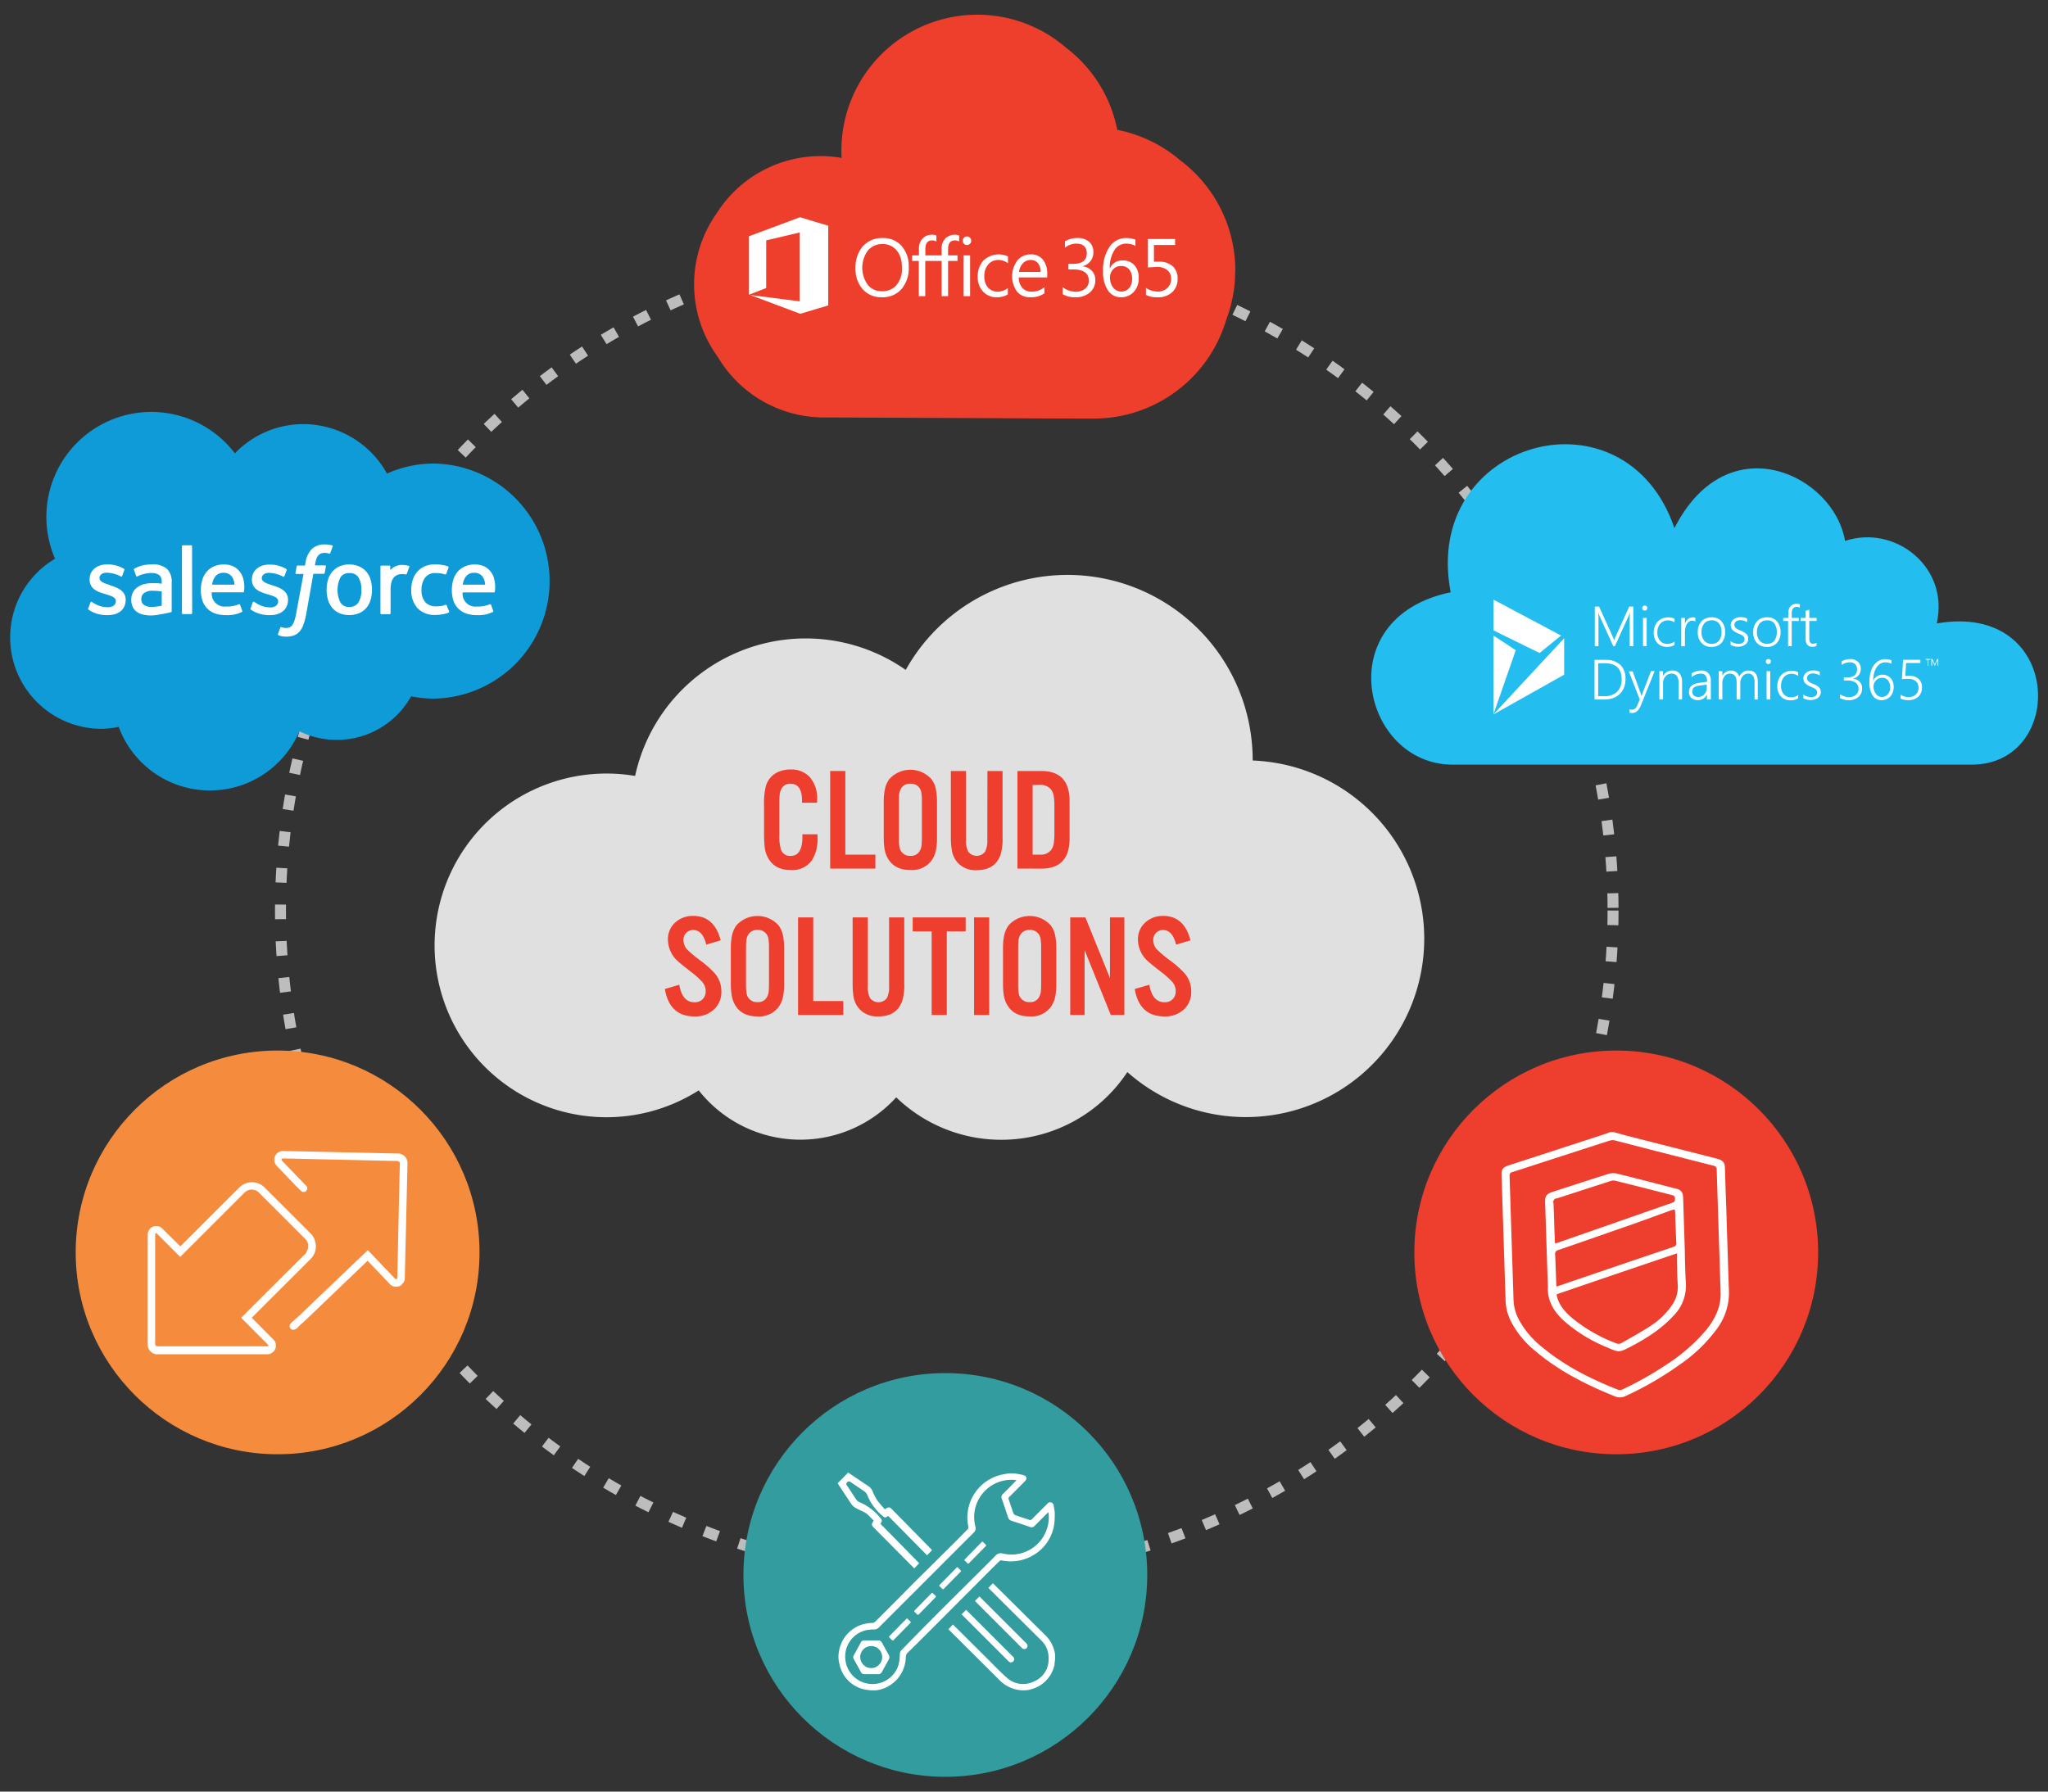<?xml version="1.0" encoding="UTF-8"?>
<svg xmlns="http://www.w3.org/2000/svg" id="Layer_1" data-name="Layer 1" width="560" height="490" viewBox="0 0 560 490">
  <rect x="0" y="0" width="560" height="490" fill="#333333" stroke="none"/>
  <defs>
    <style>.cls-1{fill:#e0e0e0;}.cls-2{fill:#ee3e2d;}.cls-3{fill:none;stroke:#bdbdbd;stroke-width:3px;stroke-dasharray:4 6;}.cls-4{fill:#ee3f2d;}.cls-5,.cls-7{fill:#fff;}.cls-6{fill:#0f9bd7;}.cls-7{fill-rule:evenodd;}.cls-8{fill:#23bdef;}.cls-9{fill:#329c9f;}.cls-10{fill:#f58c3d;}</style>
  </defs>
  <title>Cloud-Hero</title>
  <path class="cls-1" d="M342.53,208s0-.07,0-.1a50.64,50.64,0,0,0-94.87-24.68,47.74,47.74,0,0,0-74,29,47,47,0,1,0,17.4,86,35.41,35.41,0,0,0,54,1.9,41.34,41.34,0,0,0,63.2-6.91A48.78,48.78,0,1,0,342.53,208Z"></path>
  <path class="cls-2" d="M223.42,219.55H219.3V219c0-3.1-1.05-4.65-3.13-4.65a2.6,2.6,0,0,0-2.45,1.31,4.51,4.51,0,0,0-.54,1.76c-.06.6-.08,1.29-.08,2.07v8.88a12.51,12.51,0,0,0,.45,4,2.59,2.59,0,0,0,2.68,1.72q3.18,0,3.18-5.24v-.67h4.13c0,.46,0,.79,0,1a10.67,10.67,0,0,1-1.56,6.14,6.55,6.55,0,0,1-5.77,2.64c-2.78,0-4.77-1-6-3a7.79,7.79,0,0,1-1.13-3.42,36.86,36.86,0,0,1-.16-3.76v-7.45a19.81,19.81,0,0,1,.49-5.32,6.08,6.08,0,0,1,3.13-3.77,8,8,0,0,1,3.6-.78,6.81,6.81,0,0,1,5.3,2.09,8.85,8.85,0,0,1,2,6.12C223.44,218.9,223.44,219.19,223.42,219.55Z"></path>
  <path class="cls-2" d="M231.15,210.87v22.88h8.21v3.81H227V210.87Z"></path>
  <path class="cls-2" d="M256.21,219.36v9.71a16.07,16.07,0,0,1-.35,3.72,7.16,7.16,0,0,1-1.17,2.6,6.63,6.63,0,0,1-5.75,2.56q-3.91,0-5.77-2.56a7.43,7.43,0,0,1-1.27-3,19.57,19.57,0,0,1-.25-3.27v-9.71a16.07,16.07,0,0,1,.35-3.72,7.16,7.16,0,0,1,1.17-2.6,7.76,7.76,0,0,1,11.52,0,7,7,0,0,1,1.27,3.05A19.57,19.57,0,0,1,256.21,219.36Zm-10.42.07V229a13.78,13.78,0,0,0,.16,2.62,2.82,2.82,0,0,0,3,2.46,2.67,2.67,0,0,0,2.6-1.45,4.27,4.27,0,0,0,.47-1.72c0-.52.06-1.16.06-1.91v-9.57a13.89,13.89,0,0,0-.16-2.64,2.78,2.78,0,0,0-3-2.44,2.68,2.68,0,0,0-2.62,1.45,4.27,4.27,0,0,0-.47,1.7C245.81,218,245.79,218.68,245.79,219.43Z"></path>
  <path class="cls-2" d="M270,210.87h4.14V229a15.34,15.34,0,0,1-.56,4.79c-1,2.8-3.18,4.2-6.5,4.2a6.47,6.47,0,0,1-5.51-2.4,6.77,6.77,0,0,1-1.31-3.11A22.9,22.9,0,0,1,260,229V210.87h4.14v18.75a6.81,6.81,0,0,0,.59,3.27,2.87,2.87,0,0,0,4.65,0,6.7,6.7,0,0,0,.59-3.27Z"></path>
  <path class="cls-2" d="M278.21,237.56V210.87h6.53q7.78,0,7.72,8.35v10q.06,8.35-7.72,8.35Zm4.15-3.81h2a3.6,3.6,0,0,0,3.05-1.27,4.25,4.25,0,0,0,.74-1.88,17,17,0,0,0,.16-2.52v-7.73a14.45,14.45,0,0,0-.2-2.72,4.24,4.24,0,0,0-.7-1.68,3.6,3.6,0,0,0-3.05-1.27h-2Z"></path>
  <path class="cls-2" d="M197.06,257.19l-3.94,1.17c-.64-2.64-1.83-4-3.56-4a2.57,2.57,0,0,0-1.88.75,2.62,2.62,0,0,0-.8,2,3.88,3.88,0,0,0,1.11,2.68,34.08,34.08,0,0,0,3.54,2.93,26.65,26.65,0,0,1,4,3.58,7.48,7.48,0,0,1,1.72,4.91,6.44,6.44,0,0,1-2,4.85,7.4,7.4,0,0,1-5.34,1.93q-6.84,0-8.12-7.5l3.95-1.16c.55,3.2,1.94,4.79,4.17,4.79a2.92,2.92,0,0,0,2.23-.86,3,3,0,0,0,.82-2.19,3.81,3.81,0,0,0-1-2.58,22.1,22.1,0,0,0-2.93-2.62c-2-1.56-3.21-2.54-3.62-2.93a8,8,0,0,1-2.77-5.85,6.07,6.07,0,0,1,2.24-5,7.11,7.11,0,0,1,4.72-1.59Q195.34,250.52,197.06,257.19Z"></path>
  <path class="cls-2" d="M214.41,259.4v9.72a16.49,16.49,0,0,1-.35,3.71,7.27,7.27,0,0,1-1.18,2.6,6.62,6.62,0,0,1-5.75,2.56c-2.6,0-4.53-.85-5.76-2.56a7.17,7.17,0,0,1-1.27-3.05,19.49,19.49,0,0,1-.26-3.26V259.4a16.49,16.49,0,0,1,.35-3.71,7.4,7.4,0,0,1,1.18-2.61,7.75,7.75,0,0,1,11.51,0,7,7,0,0,1,1.27,3A19.7,19.7,0,0,1,214.41,259.4Zm-10.42.08V269a14.91,14.91,0,0,0,.15,2.62,2.82,2.82,0,0,0,3,2.46,2.69,2.69,0,0,0,2.61-1.44,4.15,4.15,0,0,0,.46-1.72q.06-.78.06-1.92v-9.56a15.11,15.11,0,0,0-.15-2.64,2.8,2.8,0,0,0-3-2.45,2.71,2.71,0,0,0-2.62,1.45,4.1,4.1,0,0,0-.46,1.7C204,258.08,204,258.72,204,259.48Z"></path>
  <path class="cls-2" d="M222.37,250.91v22.88h8.21v3.81H218.22V250.91Z"></path>
  <path class="cls-2" d="M243.11,250.91h4.15V269a14.94,14.94,0,0,1-.57,4.79q-1.53,4.2-6.49,4.2a6.49,6.49,0,0,1-5.52-2.4,6.72,6.72,0,0,1-1.31-3.11,24.27,24.27,0,0,1-.23-3.48V250.91h4.15v18.76a6.76,6.76,0,0,0,.58,3.26,2.88,2.88,0,0,0,4.66,0,6.7,6.7,0,0,0,.58-3.26Z"></path>
  <path class="cls-2" d="M258.89,254.73V277.6h-4.14V254.73h-5.19v-3.82h14.49v3.82Z"></path>
  <path class="cls-2" d="M270.49,250.91V277.6h-4.15V250.91Z"></path>
  <path class="cls-2" d="M288.83,259.4v9.72a15.86,15.86,0,0,1-.36,3.71,7.09,7.09,0,0,1-1.17,2.6,6.62,6.62,0,0,1-5.75,2.56c-2.6,0-4.53-.85-5.76-2.56a7.31,7.31,0,0,1-1.28-3.05,19.53,19.53,0,0,1-.25-3.26V259.4a16.49,16.49,0,0,1,.35-3.71,7.4,7.4,0,0,1,1.18-2.61,7.75,7.75,0,0,1,11.51,0,7,7,0,0,1,1.27,3A19.7,19.7,0,0,1,288.83,259.4Zm-10.42.08V269a14.91,14.91,0,0,0,.15,2.62,2.82,2.82,0,0,0,3,2.46,2.67,2.67,0,0,0,2.6-1.44,4.16,4.16,0,0,0,.47-1.72q.06-.78.06-1.92v-9.56a15.11,15.11,0,0,0-.15-2.64,2.8,2.8,0,0,0-3-2.45,2.71,2.71,0,0,0-2.62,1.45,4.27,4.27,0,0,0-.47,1.7C278.43,258.08,278.41,258.72,278.41,259.48Z"></path>
  <path class="cls-2" d="M307.44,250.91V277.6h-3.71l-7.16-17.75V277.6h-3.93V250.91h4.15l6.72,16.6v-16.6Z"></path>
  <path class="cls-2" d="M325.53,257.19l-3.95,1.17c-.64-2.64-1.83-4-3.56-4a2.59,2.59,0,0,0-1.88.75,2.65,2.65,0,0,0-.8,2,3.85,3.85,0,0,0,1.12,2.68,34.08,34.08,0,0,0,3.54,2.93,27,27,0,0,1,4,3.58,7.49,7.49,0,0,1,1.73,4.91,6.41,6.41,0,0,1-2,4.85,7.37,7.37,0,0,1-5.34,1.93q-6.84,0-8.11-7.5l4-1.16c.54,3.2,1.93,4.79,4.16,4.79a2.92,2.92,0,0,0,2.23-.86,3,3,0,0,0,.82-2.19,3.8,3.8,0,0,0-1-2.58,23,23,0,0,0-2.94-2.62q-3-2.34-3.61-2.93a8,8,0,0,1-2.78-5.85,6.08,6.08,0,0,1,2.25-5,7.07,7.07,0,0,1,4.71-1.59Q323.8,250.52,325.53,257.19Z"></path>
  <circle class="cls-3" cx="258.88" cy="249.03" r="182.19"></circle>
  <path class="cls-4" d="M337.78,74a37.66,37.66,0,0,0-15.11-30.19,37.63,37.63,0,0,0-17.17-8.3,37.17,37.17,0,0,0-13.9-22.38,37.16,37.16,0,0,0-61.53,28.06c0,.67,0,1.33.06,2a34.3,34.3,0,0,0-5.77-.5,33.63,33.63,0,0,0-28.45,15.73,33.63,33.63,0,0,0,.37,39.2,33.68,33.68,0,0,0,29,16.55l44.43.19c11.07.07,21.66.12,29.4.12a37.76,37.76,0,0,0,36.18-27,37.52,37.52,0,0,0,2.44-12.12c0,.24,0,.47,0,.71,0-.23,0-.47,0-.7s0-.46,0-.69S337.78,74.23,337.78,74Z"></path>
  <path class="cls-5" d="M248.48,73a8.76,8.76,0,0,1-2,6.09,6.82,6.82,0,0,1-5.33,2.21,6.73,6.73,0,0,1-5.3-2.25,8.29,8.29,0,0,1-1.92-5.67,8.76,8.76,0,0,1,1.92-5.92,6.93,6.93,0,0,1,5.57-2.35,6.56,6.56,0,0,1,5.13,2.18A8.26,8.26,0,0,1,248.48,73Zm-2.38-2.91a5.67,5.67,0,0,0-1-1.7,4.84,4.84,0,0,0-3.87-1.63,4.94,4.94,0,0,0-3.94,1.79,8,8,0,0,0,0,9.36,4.75,4.75,0,0,0,3.82,1.73,5,5,0,0,0,4-1.63,6.91,6.91,0,0,0,1.51-4.77,9.06,9.06,0,0,0-.49-3.15"></path>
  <path class="cls-5" d="M256.05,66.05a2.26,2.26,0,0,0-1.17-.3c-1.23,0-1.85.79-1.85,2.37v1.73h2.59v1.52H253V81h-1.76V71.37H249.4V69.85h1.87V68a3.77,3.77,0,0,1,1.13-2.89,3.38,3.38,0,0,1,2.38-.91,3.3,3.3,0,0,1,1.27.2Z"></path>
  <path class="cls-5" d="M262.26,66.05a2.26,2.26,0,0,0-1.17-.3c-1.23,0-1.85.79-1.85,2.37v1.73h2.58v1.52h-2.58V81h-1.76V71.37h-1.87V69.85h1.87V68a3.77,3.77,0,0,1,1.13-2.89,3.73,3.73,0,0,1,3.65-.71Z"></path>
  <path class="cls-5" d="M265.56,65.84a1.12,1.12,0,0,1-.34.83,1.16,1.16,0,0,1-1.63,0,1.11,1.11,0,0,1-.34-.84,1.16,1.16,0,0,1,1.15-1.16,1.09,1.09,0,0,1,.82.34A1.08,1.08,0,0,1,265.56,65.84ZM265.26,81h-1.77V69.85h1.77Z"></path>
  <path class="cls-5" d="M275.58,80.52a5.66,5.66,0,0,1-3,.78,4.89,4.89,0,0,1-3.81-1.59,5.69,5.69,0,0,1-1.42-4,6.26,6.26,0,0,1,1.55-4.44,6,6,0,0,1,6.72-1.13V72A4.37,4.37,0,0,0,273,71.1a3.52,3.52,0,0,0-2.74,1.19,4.66,4.66,0,0,0-1.11,3.25,4.47,4.47,0,0,0,1,3.1,3.49,3.49,0,0,0,2.72,1.13,4.42,4.42,0,0,0,2.71-1Z"></path>
  <path class="cls-5" d="M286.35,75.88h-7.78a4.21,4.21,0,0,0,1,2.89,3.38,3.38,0,0,0,2.6,1,5.39,5.39,0,0,0,3.4-1.22v1.67a6.21,6.21,0,0,1-3.82,1.08,4.61,4.61,0,0,1-3.58-1.44,7.19,7.19,0,0,1,.12-8.74,4.63,4.63,0,0,1,3.52-1.55,4.09,4.09,0,0,1,3.42,1.52A6.11,6.11,0,0,1,286.35,75Zm-1.81-1.51a3.73,3.73,0,0,0-.71-2.38,2.48,2.48,0,0,0-2-.89,2.84,2.84,0,0,0-2.12.9,4.08,4.08,0,0,0-1.07,2.37Z"></path>
  <path class="cls-5" d="M299.5,76.59A4.32,4.32,0,0,1,298,80a5.76,5.76,0,0,1-3.92,1.3,6.44,6.44,0,0,1-3.51-.85V78.53a5.6,5.6,0,0,0,3.57,1.24,3.87,3.87,0,0,0,2.58-.81,2.74,2.74,0,0,0,1-2.2c0-2.05-1.44-3.07-4.3-3.07h-1.28V72.17h1.22q3.8,0,3.8-2.88c0-1.78-1-2.66-2.9-2.66a5,5,0,0,0-3.07,1.11V66a6.64,6.64,0,0,1,3.51-.9,4.47,4.47,0,0,1,3.18,1.1,3.45,3.45,0,0,1,1.08,2.63,3.81,3.81,0,0,1-3.07,4v0A4.17,4.17,0,0,1,298.49,74,3.46,3.46,0,0,1,299.5,76.59Z"></path>
  <path class="cls-5" d="M311.36,76.06A5.29,5.29,0,0,1,310,79.84a4.54,4.54,0,0,1-3.47,1.46A4.17,4.17,0,0,1,303,79.5a9,9,0,0,1-1.38-5.36,11.13,11.13,0,0,1,1.79-6.67,5.34,5.34,0,0,1,4.5-2.36,6,6,0,0,1,2.56.45v1.69a5.42,5.42,0,0,0-2.51-.62,3.76,3.76,0,0,0-3.28,1.85,8.88,8.88,0,0,0-1.23,5h0A3.63,3.63,0,0,1,307,71.23a4.13,4.13,0,0,1,3.21,1.32A5,5,0,0,1,311.36,76.06Zm-1.8.23a4,4,0,0,0-.74-2.53,2.69,2.69,0,0,0-2.26-1,2.84,2.84,0,0,0-2.28,1,3.23,3.23,0,0,0-.77,2.13,4.49,4.49,0,0,0,.75,2.59,2.83,2.83,0,0,0,4.52.27A3.81,3.81,0,0,0,309.56,76.29Z"></path>
  <path class="cls-5" d="M322,76.24a4.83,4.83,0,0,1-1.34,3.54,5.5,5.5,0,0,1-4.12,1.52,6.23,6.23,0,0,1-3.19-.65V78.74a5.83,5.83,0,0,0,3.21,1,3.67,3.67,0,0,0,2.66-1,3.28,3.28,0,0,0,1-2.47,3,3,0,0,0-.95-2.33,4.31,4.31,0,0,0-3-.93l-2.42.13V65.37h7.46V67h-5.78v4.58c.46,0,.9,0,1.29,0a5.37,5.37,0,0,1,4,1.38A4.56,4.56,0,0,1,322,76.24Z"></path>
  <polygon class="cls-5" points="204.79 64.62 204.79 80.61 209.5 78.78 209.51 65.74 218.69 63.58 218.69 82.42 205.16 80.69 218.81 85.82 226.47 83.53 226.47 61.74 218.76 59.41 204.79 64.62"></polygon>
  <path class="cls-6" d="M64.23,124A25.89,25.89,0,0,1,83,116a26.18,26.18,0,0,1,22.81,13.52,31.52,31.52,0,0,1,12.89-2.74,32.15,32.15,0,0,1,0,64.29,32.46,32.46,0,0,1-6.28-.62A23.28,23.28,0,0,1,81.87,200a26.58,26.58,0,0,1-49.41-1.2,24.16,24.16,0,0,1-5.07.53,25,25,0,0,1-12.33-46.52A28.7,28.7,0,0,1,64.23,124"></path>
  <path class="cls-5" d="M24.13,166.4c-.09.24,0,.29.06.33a9.42,9.42,0,0,0,.84.51,9,9,0,0,0,4.43,1c3,0,4.91-1.61,4.91-4.2v0c0-2.4-2.13-3.28-4.12-3.91L30,160c-1.5-.49-2.8-.91-2.8-1.9v0c0-.85.76-1.47,1.94-1.47a8.77,8.77,0,0,1,3.85,1s.29.19.4-.09.56-1.51.62-1.66a.29.29,0,0,0-.15-.34,8.65,8.65,0,0,0-4.35-1.17h-.3c-2.77,0-4.71,1.68-4.71,4.08v.05c0,2.53,2.13,3.36,4.14,3.93l.32.1c1.46.45,2.72.83,2.72,1.86v.05c0,.94-.82,1.64-2.14,1.64a7.17,7.17,0,0,1-3.9-1.12c-.22-.13-.34-.22-.5-.32s-.31-.15-.4.14Z"></path>
  <path class="cls-5" d="M68.52,166.4c-.1.24,0,.29.06.33a9.42,9.42,0,0,0,.84.51,9,9,0,0,0,4.42,1c3,0,4.92-1.61,4.92-4.2v0c0-2.4-2.13-3.28-4.12-3.91l-.26-.08c-1.5-.49-2.8-.91-2.8-1.9v0c0-.85.76-1.47,1.93-1.47a8.7,8.7,0,0,1,3.85,1s.3.19.41-.09.56-1.51.61-1.66a.28.28,0,0,0-.14-.34,8.65,8.65,0,0,0-4.35-1.17h-.3c-2.78,0-4.71,1.68-4.71,4.08v.05c0,2.53,2.13,3.36,4.14,3.93l.32.1c1.46.45,2.72.83,2.72,1.86v.05c0,.94-.82,1.64-2.14,1.64A7.22,7.22,0,0,1,70,164.92l-.5-.32a.25.25,0,0,0-.39.14Z"></path>
  <path class="cls-5" d="M101.35,158.59a6.24,6.24,0,0,0-1.15-2.2,5.53,5.53,0,0,0-2-1.47,7,7,0,0,0-5.42,0,5.31,5.31,0,0,0-1.94,1.48,6,6,0,0,0-1.16,2.19,10.18,10.18,0,0,0,0,5.44,6.1,6.1,0,0,0,1.16,2.2,5.49,5.49,0,0,0,1.94,1.47,7.19,7.19,0,0,0,5.42,0,5.53,5.53,0,0,0,2-1.47,6.24,6.24,0,0,0,1.15-2.2,10.18,10.18,0,0,0,0-5.44m-2.53,2.72a6.21,6.21,0,0,1-.81,3.44A2.74,2.74,0,0,1,95.54,166a2.7,2.7,0,0,1-2.45-1.21,7.77,7.77,0,0,1,0-6.87,2.7,2.7,0,0,1,2.45-1.18A2.74,2.74,0,0,1,98,157.88a6.19,6.19,0,0,1,.81,3.43"></path>
  <path class="cls-7" d="M122.13,165.56a.24.24,0,0,0-.32-.15,6.21,6.21,0,0,1-1.18.34,9.79,9.79,0,0,1-1.38.09,3.86,3.86,0,0,1-2.9-1.08,4.84,4.84,0,0,1-1.09-3.46,5.34,5.34,0,0,1,1-3.33,3.28,3.28,0,0,1,2.8-1.24,8.55,8.55,0,0,1,2.68.38s.2.09.29-.17c.23-.62.39-1.05.63-1.73a.24.24,0,0,0-.16-.3,9.87,9.87,0,0,0-1.69-.42,12,12,0,0,0-1.9-.13,6.92,6.92,0,0,0-2.82.54,5.9,5.9,0,0,0-2,1.48,6.24,6.24,0,0,0-1.23,2.2,8.81,8.81,0,0,0-.41,2.72,7.27,7.27,0,0,0,1.68,5,6.39,6.39,0,0,0,5,1.88,10.21,10.21,0,0,0,3.58-.64.22.22,0,0,0,.1-.3Z"></path>
  <path class="cls-7" d="M135.08,158.12a5.3,5.3,0,0,0-1.09-2,5.11,5.11,0,0,0-1.63-1.24,6.26,6.26,0,0,0-2.45-.5,6.71,6.71,0,0,0-2.83.55,5.74,5.74,0,0,0-2,1.51,6.35,6.35,0,0,0-1.16,2.22,9.65,9.65,0,0,0-.37,2.74,9.14,9.14,0,0,0,.39,2.73,5.67,5.67,0,0,0,1.24,2.18,5.75,5.75,0,0,0,2.15,1.43,8.78,8.78,0,0,0,3.11.5,8.94,8.94,0,0,0,4.32-.86c.09-.05.18-.14.07-.41l-.56-1.57a.24.24,0,0,0-.32-.14,8.54,8.54,0,0,1-3.52.63,3.51,3.51,0,0,1-3.93-3.86h8.57a.26.26,0,0,0,.25-.23,9.15,9.15,0,0,0-.26-3.68m-8.52,1.79a5,5,0,0,1,.69-2,2.73,2.73,0,0,1,2.45-1.25,2.63,2.63,0,0,1,2.4,1.25,4.14,4.14,0,0,1,.57,2Z"></path>
  <path class="cls-7" d="M66.47,158.12a5.3,5.3,0,0,0-1.1-2,5.08,5.08,0,0,0-1.62-1.24,6.27,6.27,0,0,0-2.46-.5,6.71,6.71,0,0,0-2.83.55,5.61,5.61,0,0,0-2,1.51,6.19,6.19,0,0,0-1.16,2.22,9.65,9.65,0,0,0-.38,2.74,9.14,9.14,0,0,0,.39,2.73,5.67,5.67,0,0,0,1.24,2.18,5.79,5.79,0,0,0,2.16,1.43,8.74,8.74,0,0,0,3.11.5,8.89,8.89,0,0,0,4.31-.86c.1-.05.19-.14.08-.41l-.57-1.57a.24.24,0,0,0-.32-.14,8.43,8.43,0,0,1-3.51.63A3.51,3.51,0,0,1,57.91,162h8.56a.25.25,0,0,0,.25-.23,9,9,0,0,0-.25-3.68M58,159.91a4.86,4.86,0,0,1,.69-2,2.72,2.72,0,0,1,2.45-1.25,2.65,2.65,0,0,1,2.4,1.25,4.25,4.25,0,0,1,.57,2Z"></path>
  <path class="cls-5" d="M42.84,159.5c-.35,0-.8,0-1.34,0a8.14,8.14,0,0,0-2.11.27,5.55,5.55,0,0,0-1.79.83A4.1,4.1,0,0,0,36.36,162a4.18,4.18,0,0,0-.46,2,4.51,4.51,0,0,0,.39,2,3.55,3.55,0,0,0,1.12,1.34,4.82,4.82,0,0,0,1.75.76,10.43,10.43,0,0,0,2.27.23A15,15,0,0,0,44,168c.84-.14,1.87-.35,2.16-.42s.59-.15.59-.15a.26.26,0,0,0,.2-.28v-7.83a4.82,4.82,0,0,0-1.36-3.79,5.89,5.89,0,0,0-3.94-1.18,14.68,14.68,0,0,0-2.3.21,8.12,8.12,0,0,0-2.64,1,.26.26,0,0,0-.07.34l.6,1.63a.22.22,0,0,0,.28.14l.15-.08a8.78,8.78,0,0,1,3.73-.87,3.46,3.46,0,0,1,2.12.56c.46.36.7.9.7,2v.36c-.73-.1-1.41-.16-1.41-.16m-3.41,6a1.64,1.64,0,0,1-.49-.51,2,2,0,0,1-.26-1.12,1.87,1.87,0,0,1,.76-1.65,3.81,3.81,0,0,1,2.49-.62,17.08,17.08,0,0,1,2.32.19v3.9a18.14,18.14,0,0,1-2.31.31,4,4,0,0,1-2.51-.5"></path>
  <path class="cls-7" d="M111.94,155.08a.24.24,0,0,0-.13-.31,7.52,7.52,0,0,0-1.43-.24,4.22,4.22,0,0,0-2.21.35,3.77,3.77,0,0,0-1.45,1.07v-1a.25.25,0,0,0-.25-.26h-2.2a.24.24,0,0,0-.24.26v12.78a.26.26,0,0,0,.26.26h2.25a.26.26,0,0,0,.26-.26V161.3a7.53,7.53,0,0,1,.28-2.25,3.35,3.35,0,0,1,.75-1.26,2.7,2.7,0,0,1,1.06-.63A4.22,4.22,0,0,1,110,157a5,5,0,0,1,.94.11c.17,0,.26-.08.32-.23l.64-1.8"></path>
  <path class="cls-7" d="M90.81,149.16A5.91,5.91,0,0,0,90,149a6.59,6.59,0,0,0-1.16-.09,4.93,4.93,0,0,0-3.63,1.3,7.11,7.11,0,0,0-1.72,3.89l-.11.58H81.4a.29.29,0,0,0-.29.25l-.32,1.78c0,.17,0,.27.28.27H83L81,167.67a13.64,13.64,0,0,1-.51,2.11,4.32,4.32,0,0,1-.6,1.22,1.62,1.62,0,0,1-.78.6,3.2,3.2,0,0,1-1,.15,3.94,3.94,0,0,1-.68-.08,2.17,2.17,0,0,1-.47-.15.24.24,0,0,0-.31.14c-.07.18-.57,1.57-.63,1.74a.25.25,0,0,0,.13.34A6.26,6.26,0,0,0,77,174a5.33,5.33,0,0,0,1.26.12,6.09,6.09,0,0,0,2.1-.33,3.85,3.85,0,0,0,1.58-1.1A5.66,5.66,0,0,0,83,170.74a16.77,16.77,0,0,0,.75-2.88l1.93-10.92h2.82a.29.29,0,0,0,.29-.25l.32-1.78c0-.17,0-.27-.28-.27H86.11a11.49,11.49,0,0,1,.45-1.94,2.62,2.62,0,0,1,.6-.91,1.9,1.9,0,0,1,.72-.45,3.24,3.24,0,0,1,.92-.13,3.52,3.52,0,0,1,.7.07l.44.11c.28.08.32,0,.37-.13l.66-1.8a.23.23,0,0,0-.16-.3"></path>
  <path class="cls-7" d="M52.54,167.69a.26.26,0,0,1-.25.26H50a.26.26,0,0,1-.25-.26V149.4a.26.26,0,0,1,.25-.26h2.27a.26.26,0,0,1,.25.26Z"></path>
  <path class="cls-8" d="M397.17,209.13H539.11c26.09,0,25.08-44.64-9.53-38.62,3.51-15.55-11.53-27.09-25.08-22.57-3-18.06-32.1-32.1-46.64-3.51-13.54-39.63-69.22-24.08-61.19,17.55C363.06,169,372.59,209.13,397.17,209.13Z"></path>
  <polygon class="cls-5" points="408.36 195.39 414.47 177.83 408.36 173.82 408.36 195.39"></polygon>
  <polygon class="cls-5" points="427.7 184.53 427.7 174.56 408.36 195.39 427.7 184.53"></polygon>
  <polygon class="cls-5" points="408.36 163.99 408.36 172.41 420.98 178.6 426.85 173.82 408.36 163.99"></polygon>
  <path class="cls-5" d="M445.62,176.74v-7.49c0-.38,0-1,.09-1.85h0a7.39,7.39,0,0,1-.36,1l-3.78,8.34h-.43l-3.78-8.29a5.52,5.52,0,0,1-.34-1.06h0c0,.4.06,1,.06,1.78v7.57h-1V165.9h1.18l3.68,8.15a11.28,11.28,0,0,1,.43,1.09h0c.17-.48.28-.78.33-.89s1.31-2.9,3.79-8.35h1.13v10.84Z"></path>
  <path class="cls-5" d="M449.74,167a.7.7,0,0,1-.49-.2.67.67,0,0,1-.2-.5.66.66,0,0,1,.2-.48.7.7,0,0,1,.49-.2.68.68,0,0,1,.7.68.64.64,0,0,1-.21.5A.7.7,0,0,1,449.74,167Zm-.48,9.7V169h1v7.74Z"></path>
  <path class="cls-5" d="M457.87,176.39a3.92,3.92,0,0,1-2.09.54,3.68,3.68,0,0,1-1.88-.49,3.26,3.26,0,0,1-1.27-1.38,4.43,4.43,0,0,1-.45-2,4.81,4.81,0,0,1,.49-2.17,3.66,3.66,0,0,1,1.39-1.5,4,4,0,0,1,2.08-.54,4,4,0,0,1,1.75.37v1a3.3,3.3,0,0,0-1.83-.55,2.67,2.67,0,0,0-2.52,1.59,3.89,3.89,0,0,0-.36,1.7,3.42,3.42,0,0,0,.74,2.28,2.47,2.47,0,0,0,2,.86,3.26,3.26,0,0,0,2-.65Z"></path>
  <path class="cls-5" d="M463.57,170a1.43,1.43,0,0,0-.88-.25,1.54,1.54,0,0,0-1,.38,2.55,2.55,0,0,0-.71,1.15,5,5,0,0,0-.26,1.68v3.79h-1V169h1v1.65h0a2.74,2.74,0,0,1,.83-1.33,1.91,1.91,0,0,1,1.26-.47,1.88,1.88,0,0,1,.76.13Z"></path>
  <path class="cls-5" d="M467.94,176.92a3.48,3.48,0,0,1-2.7-1.09,4,4,0,0,1-1-2.89,4.26,4.26,0,0,1,1-3,3.66,3.66,0,0,1,2.81-1.1,3.37,3.37,0,0,1,2.66,1.07,4.31,4.31,0,0,1,1,3,4.22,4.22,0,0,1-1,2.94A3.52,3.52,0,0,1,467.94,176.92Zm.07-7.26a2.56,2.56,0,0,0-2,.86,3.56,3.56,0,0,0-.75,2.4,3.41,3.41,0,0,0,.75,2.3,2.53,2.53,0,0,0,2,.87,2.47,2.47,0,0,0,2-.83,3.54,3.54,0,0,0,.71-2.38,3.65,3.65,0,0,0-.69-2.4A2.45,2.45,0,0,0,468,169.66Z"></path>
  <path class="cls-5" d="M473.2,175.35a3.81,3.81,0,0,0,1,.53,3.19,3.19,0,0,0,1.1.21c1.15,0,1.73-.43,1.73-1.3a1,1,0,0,0-.16-.56,1.57,1.57,0,0,0-.47-.45,6.51,6.51,0,0,0-1.11-.53,4.49,4.49,0,0,1-1.59-1,2,2,0,0,1,.33-2.85,3.1,3.1,0,0,1,1.95-.6,3.9,3.9,0,0,1,1.76.37v1a3.43,3.43,0,0,0-1.88-.55,1.78,1.78,0,0,0-1.17.35,1.08,1.08,0,0,0-.45.9,1.13,1.13,0,0,0,.32.83,4,4,0,0,0,1.3.73,5,5,0,0,1,1.71,1,1.79,1.79,0,0,1,.45,1.25,1.91,1.91,0,0,1-.78,1.6,3.29,3.29,0,0,1-2,.59,3.82,3.82,0,0,1-2-.49Z"></path>
  <path class="cls-5" d="M483.1,176.92a3.48,3.48,0,0,1-2.7-1.09,4,4,0,0,1-1-2.89,4.26,4.26,0,0,1,1-3,3.67,3.67,0,0,1,2.81-1.1,3.37,3.37,0,0,1,2.66,1.07,4.31,4.31,0,0,1,1,3,4.17,4.17,0,0,1-1,2.94A3.51,3.51,0,0,1,483.1,176.92Zm.07-7.26a2.54,2.54,0,0,0-2,.86,3.56,3.56,0,0,0-.76,2.4,3.41,3.41,0,0,0,.75,2.3,2.55,2.55,0,0,0,2,.87,2.5,2.5,0,0,0,2-.83,4.4,4.4,0,0,0,0-4.78A2.44,2.44,0,0,0,483.17,169.66Z"></path>
  <path class="cls-5" d="M492.13,166.19a1.54,1.54,0,0,0-.84-.21c-.91,0-1.36.59-1.36,1.78V169h1.93v.84h-1.93v6.9h-1v-6.9h-1.35V169H489v-1.3a2.74,2.74,0,0,1,.6-1.88,2.14,2.14,0,0,1,1.71-.68,2.06,2.06,0,0,1,.86.14Z"></path>
  <path class="cls-5" d="M496.69,176.65a2.49,2.49,0,0,1-1.09.25c-1.25,0-1.87-.72-1.87-2.17v-4.89h-1.37V169h1.37v-1.95l1-.32V169h2v.84h-2v4.74a2,2,0,0,0,.26,1.14,1,1,0,0,0,.87.34,1.59,1.59,0,0,0,.87-.27Z"></path>
  <path class="cls-5" d="M436,191.31V180.47h2.84a5.94,5.94,0,0,1,4.21,1.34,5.17,5.17,0,0,1,1.42,3.94,6,6,0,0,1-.7,2.93,4.85,4.85,0,0,1-2,1.95,6.47,6.47,0,0,1-3.05.68Zm1-9.91v9h1.66a4.85,4.85,0,0,0,3.51-1.2,4.53,4.53,0,0,0,1.24-3.42q0-4.38-4.63-4.38Z"></path>
  <path class="cls-5" d="M446.28,195a2,2,0,0,1-.7-.1v-.91a2,2,0,0,0,.68.12q.92,0,1.44-1.2l.67-1.59-3-7.7h1.07l2.22,6.13c0,.11.09.31.16.58h0L449,190l.09-.29,2.35-6.16h1l-3.67,9.15a4.62,4.62,0,0,1-1,1.68A2,2,0,0,1,446.28,195Z"></path>
  <path class="cls-5" d="M459,191.31v-4.46c0-1.75-.64-2.62-1.91-2.62a2.14,2.14,0,0,0-1.68.76,2.76,2.76,0,0,0-.67,1.89v4.43h-1v-7.74h1v1.35h0a2.81,2.81,0,0,1,2.6-1.53,2.34,2.34,0,0,1,1.93.83,3.65,3.65,0,0,1,.67,2.38v4.71Z"></path>
  <path class="cls-5" d="M466.73,191.31v-1.37h0a2.87,2.87,0,0,1-1,1.15,2.74,2.74,0,0,1-1.48.4,2.49,2.49,0,0,1-1.76-.6,2.07,2.07,0,0,1-.66-1.6q0-2.11,2.61-2.49l2.35-.34c0-1.49-.57-2.23-1.73-2.23a3.81,3.81,0,0,0-2.51,1v-1.06a4.11,4.11,0,0,1,1.19-.55,4.75,4.75,0,0,1,1.41-.22,2.48,2.48,0,0,1,2,.73,3.1,3.1,0,0,1,.66,2.16v5Zm-4-2.08a1.36,1.36,0,0,0,.43,1,1.73,1.73,0,0,0,1.18.39,2.16,2.16,0,0,0,1.69-.74,2.71,2.71,0,0,0,.66-1.88v-.76l-2,.28a3.16,3.16,0,0,0-1.55.53A1.45,1.45,0,0,0,462.77,189.23Z"></path>
  <path class="cls-5" d="M479.76,191.31v-4.55a3.41,3.41,0,0,0-.43-1.94,1.6,1.6,0,0,0-1.39-.59,1.83,1.83,0,0,0-1.47.76,2.88,2.88,0,0,0-.61,1.85v4.47h-1v-4.65c0-1.62-.63-2.43-1.87-2.43a1.79,1.79,0,0,0-1.45.74,3,3,0,0,0-.58,1.91v4.43h-1v-7.74h1v1.26h0a2.59,2.59,0,0,1,2.38-1.44,2.22,2.22,0,0,1,1.4.46,2.28,2.28,0,0,1,.83,1.23,3.09,3.09,0,0,1,1.06-1.26,2.7,2.7,0,0,1,1.48-.43c1.7,0,2.54,1.05,2.54,3.15v4.77Z"></path>
  <path class="cls-5" d="M483.53,181.62a.7.7,0,0,1-.49-.2.69.69,0,0,1-.2-.5.66.66,0,0,1,.2-.49.69.69,0,0,1,.49-.19.71.71,0,0,1,.51.2.65.65,0,0,1,.19.48.66.66,0,0,1-.21.5A.68.68,0,0,1,483.53,181.62Zm-.48,9.69v-7.74h1v7.74Z"></path>
  <path class="cls-5" d="M491.66,191a3.88,3.88,0,0,1-2.08.54,3.6,3.6,0,0,1-1.89-.49,3.24,3.24,0,0,1-1.27-1.37,4.57,4.57,0,0,1-.44-2,4.76,4.76,0,0,1,.48-2.16,3.63,3.63,0,0,1,1.39-1.51,4,4,0,0,1,2.08-.54,4.12,4.12,0,0,1,1.75.37v1a3.27,3.27,0,0,0-1.82-.56,2.74,2.74,0,0,0-1.51.42,2.72,2.72,0,0,0-1,1.17,4,4,0,0,0-.35,1.71,3.37,3.37,0,0,0,.73,2.27,2.46,2.46,0,0,0,2,.86,3.17,3.17,0,0,0,2-.65Z"></path>
  <path class="cls-5" d="M493.08,189.92a3.47,3.47,0,0,0,2.08.74c1.15,0,1.72-.43,1.72-1.29a1.05,1.05,0,0,0-.15-.57,1.57,1.57,0,0,0-.47-.45,8.56,8.56,0,0,0-1.11-.53,4.35,4.35,0,0,1-1.59-1,2,2,0,0,1,.33-2.84,3,3,0,0,1,1.95-.61,3.83,3.83,0,0,1,1.75.38v1a3.39,3.39,0,0,0-1.87-.56,1.88,1.88,0,0,0-1.18.35,1.19,1.19,0,0,0-.12,1.74,4.25,4.25,0,0,0,1.3.73,4.88,4.88,0,0,1,1.7,1,1.76,1.76,0,0,1,.46,1.26,1.89,1.89,0,0,1-.78,1.59,3.25,3.25,0,0,1-2,.59,3.7,3.7,0,0,1-2-.49Z"></path>
  <path class="cls-5" d="M509.16,188.3a2.91,2.91,0,0,1-1,2.32,3.92,3.92,0,0,1-2.64.88,4.63,4.63,0,0,1-2.39-.58v-1.06a4.22,4.22,0,0,0,2.42.8,2.86,2.86,0,0,0,1.92-.62,2,2,0,0,0,.72-1.64,2,2,0,0,0-.8-1.71,4,4,0,0,0-2.35-.57h-.86v-.84h.79a3.42,3.42,0,0,0,2.12-.55,2.25,2.25,0,0,0,.18-3.09,2.21,2.21,0,0,0-1.57-.5,3.75,3.75,0,0,0-2.15.74v-1a4.89,4.89,0,0,1,2.35-.62,3.05,3.05,0,0,1,2.1.71,2.38,2.38,0,0,1,.8,1.86,2.64,2.64,0,0,1-2.14,2.77v0a2.9,2.9,0,0,1,1.82.84A2.47,2.47,0,0,1,509.16,188.3Z"></path>
  <path class="cls-5" d="M517.21,181.54a3.65,3.65,0,0,0-1.68-.4,2.66,2.66,0,0,0-1.74.63,4.06,4.06,0,0,0-1.17,1.79,7.89,7.89,0,0,0-.42,2.68h0a2.64,2.64,0,0,1,2.59-1.71,3,3,0,0,1,1.57.43,2.85,2.85,0,0,1,1.08,1.2,3.83,3.83,0,0,1,.37,1.71,4.1,4.1,0,0,1-.42,1.88,3.11,3.11,0,0,1-1.2,1.29,3.21,3.21,0,0,1-1.7.46,2.8,2.8,0,0,1-2.45-1.29,6.51,6.51,0,0,1-.87-3.66,9.53,9.53,0,0,1,.52-3.3,4.83,4.83,0,0,1,1.51-2.19,3.63,3.63,0,0,1,2.28-.77,4.42,4.42,0,0,1,1.69.29Zm-2.6,3.84a2.19,2.19,0,0,0-1.18.33,2.43,2.43,0,0,0-1.14,2.06,3.25,3.25,0,0,0,.64,2,2,2,0,0,0,1.6.85,2.16,2.16,0,0,0,1.67-.74,2.72,2.72,0,0,0,.65-1.86,3,3,0,0,0-.59-1.95A2,2,0,0,0,514.61,185.38Z"></path>
  <path class="cls-5" d="M519.69,190a4.1,4.1,0,0,0,2.16.65,2.74,2.74,0,0,0,2-.69,2.39,2.39,0,0,0,.74-1.84,2.26,2.26,0,0,0-.74-1.82,3.2,3.2,0,0,0-2.16-.63c-.38,0-.93,0-1.64.09l.33-5.3h4.72v.88h-3.9l-.22,3.52c.43,0,.78-.05,1-.05a3.74,3.74,0,0,1,2.62.85,3,3,0,0,1,.94,2.38,3.28,3.28,0,0,1-1,2.51,3.86,3.86,0,0,1-2.73.93,4.51,4.51,0,0,1-2.12-.42Z"></path>
  <polygon class="cls-5" points="527.84 180.43 527.3 180.43 527.3 182.06 527.09 182.06 527.09 180.43 526.56 180.43 526.56 180.22 527.84 180.22 527.84 180.43"></polygon>
  <path class="cls-5" d="M530,182.06h-.21v-1.23c0-.1,0-.22,0-.36a1.36,1.36,0,0,1-.07.18l-.63,1.41H529l-.62-1.41a.41.41,0,0,1-.06-.18h0c0,.08,0,.2,0,.36v1.23h-.22v-1.84h.29l.57,1.29a1.28,1.28,0,0,1,.08.23h0l.09-.24.59-1.28H530Z"></path>
  <circle class="cls-2" cx="441.94" cy="342.53" r="55.21"></circle>
  <path class="cls-5" d="M471.66,319.36c-.05-1.47-.56-2-2.18-2.47l-12.24-3.11-12.3-3.13c-1.2-.32-2.42-.68-3.6-1l-1.2,0-.16.08a3.07,3.07,0,0,1-.58.25l-13.71,4.47-12.9,4.19c-1.89.61-2.26,1.1-2.2,2.9l1.09,34.05a14,14,0,0,0,1.23,5.32,25.41,25.41,0,0,0,7.07,8.73c5.52,4.66,12.38,8.56,21.59,12.26a3.43,3.43,0,0,0,2.95-.1,89.14,89.14,0,0,0,15-8.73,41.54,41.54,0,0,0,9.95-9.62,16.64,16.64,0,0,0,3.28-10.62c-.26-7.44-.49-15-.72-22.34C471.89,326.79,471.77,323.07,471.66,319.36Zm-1.18,34.16c.11,3.44-1.11,6.65-3.85,10.12a49,49,0,0,1-11.62,10A88.63,88.63,0,0,1,443.65,380a1.73,1.73,0,0,1-.71.18,1.39,1.39,0,0,1-.46-.07c-8.59-3.38-15.13-7-20.58-11.5a24.5,24.5,0,0,1-6.75-8,12.63,12.63,0,0,1-1.3-5.24l-1.08-33.81a.91.91,0,0,1,.78-1c4.42-1.42,8.83-2.86,13.24-4.29l13.29-4.3a3,3,0,0,1,1.41-.08l11.62,3,15.37,3.92a1,1,0,0,1,.93,1.14Z"></path>
  <path class="cls-5" d="M458,325l-.1,0c-5.13-1.33-10.44-2.71-15.66-4a4,4,0,0,0-1.11-.12A3.89,3.89,0,0,0,440,321c-3.64,1.14-7.31,2.33-10.87,3.48L424.49,326c-1.56.49-2.06,1.17-2,2.67l.62,19.17q0,.67.06,1.35c0,.91.09,1.85.07,2.79-.15,3.32,1.23,6.3,4.21,9.11a41.55,41.55,0,0,0,12,7.42c3.26,1.43,3.26,1.43,6.44-.2,5.21-2.73,8.78-5.3,11.57-8.32a11.63,11.63,0,0,0,3.52-9.11c-.16-2.47-.21-5-.27-7.42,0-1.23-.05-2.47-.09-3.7l-.39-12.26C460.17,326,459.64,325.38,458,325Zm-32.41,2.79c2.72-.86,5.48-1.76,8.15-2.63l6.82-2.2a2.3,2.3,0,0,1,1.25,0c3.42.85,6.91,1.73,10.28,2.59l5.12,1.31a.88.88,0,0,1,.79,1v.12a.87.87,0,0,1-.69.95l-15.67,5.48-15.68,5.47a1.17,1.17,0,0,1-.3.1l-.25.06-.2.07,0-.21a4.54,4.54,0,0,1-.06-.77c-.08-1.69-.13-3.38-.18-5.07s-.11-3.37-.19-5A1,1,0,0,1,425.55,327.75Zm32.93,16.1c0,.85,0,1.71.06,2.57,0,1.68.08,3.41.19,5.12a8.72,8.72,0,0,1-1.73,5.59,20.27,20.27,0,0,1-5.73,5.47c-2,1.33-4.19,2.55-6.26,3.72l-1.75,1a1.48,1.48,0,0,1-.68.18,1.65,1.65,0,0,1-.46-.06,42.78,42.78,0,0,1-11.88-6.68c-2.55-2.06-4-4-4.55-6.23a1.09,1.09,0,0,1-.06-.23c0-.06,0-.12,0-.2l0-.16.15-.05c9.45-3.24,19.78-6.76,32.5-11.06l.23-.08Zm-.13-4a1,1,0,0,1-.81,1.13c-10.39,3.51-21,7.11-31.16,10.59l-.36.11-.28.09-.19.06,0-.2a3.14,3.14,0,0,1-.06-.63c-.09-2.63-.17-5.35-.3-8a1,1,0,0,1,.81-1.13c7.31-2.51,14.71-5.11,21.87-7.61L457,331l.47-.13.25-.08.19-.05.06.31a4.05,4.05,0,0,1,.08.55c0,.9.05,1.8.08,2.71C458.22,336.14,458.27,338,458.35,339.82Z"></path>
  <circle class="cls-9" cx="258.49" cy="430.75" r="55.21"></circle>
  <path class="cls-7" d="M280.71,449.53l-12.89-12.89-1.25,1.22,12.9,12.91a.88.88,0,0,0,1.24,0h0A.88.88,0,0,0,280.71,449.53Z"></path>
  <path class="cls-7" d="M277.06,453.17l-12.88-12.88-1.26,1.22,12.9,12.9a.88.88,0,0,0,1.24,0h0A.88.88,0,0,0,277.06,453.17Z"></path>
  <path class="cls-7" d="M288.45,452.1h0c-.05-.21-.1-.42-.16-.64a9,9,0,0,0-2.44-4.21c-4.78-4.72-9.57-9.51-14.35-14.23l-1.25,1.26c4.79,4.79,9.6,9.54,14.39,14.3a6.58,6.58,0,0,1,2.08,5.13,6.42,6.42,0,0,1-3.94,6.14,6.63,6.63,0,0,1-7.48-1c-1.86-1.64-3.57-3.46-5.34-5.21l-9.39-9.34-1.25,1.29c4.64,4.64,9.31,9.26,13.95,13.9a9.43,9.43,0,0,0,4.48,2.56,8.75,8.75,0,0,0,3.52.14,4.64,4.64,0,0,0,.64-.17,8.77,8.77,0,0,0,6.44-6.77,1,1,0,0,1,0-.26A10.44,10.44,0,0,0,288.45,452.1Z"></path>
  <path class="cls-5" d="M288.4,413.42c-.09-.54-.19-1.08-.28-1.62a1,1,0,0,0-.7-.9,1,1,0,0,0-1.07.41l-4.14,4.14a.68.68,0,0,1-.84.21c-1.25-.44-2.49-.82-3.71-1.25a1.12,1.12,0,0,1-.55-.52c-.44-1.25-.84-2.52-1.28-3.77a.64.64,0,0,1,.21-.78c1.39-1.37,2.75-2.76,4.11-4.12.84-.84.64-1.54-.49-1.83-.55-.13-1.1-.23-1.66-.32a9.62,9.62,0,0,0-2.39-.06c-.69.11-1.37.22-2,.38a12,12,0,0,0-8.84,14.09.9.9,0,0,1-.17.76c-1.94,2-3.94,4-5.91,5.94L250,432.79c-3.51,3.54-7,7.07-10.58,10.64a1.47,1.47,0,0,1-1.13.46,9.22,9.22,0,0,0-8.95,8.23,1.05,1.05,0,0,1-.05.19,9.27,9.27,0,0,0,.08,2.08,6.79,6.79,0,0,0,.18.78,8.84,8.84,0,0,0,6.93,6.91,13.45,13.45,0,0,0,1.77.22h1.15a9.26,9.26,0,0,0,1-.14l.6-.15.3-.1.17-.06a9.41,9.41,0,0,0,6.22-8.57,1.69,1.69,0,0,1,.52-1.27c2.46-2.41,4.89-4.84,7.33-7.28l13.81-13.85,1.36-1.37,0,0c.9-.89,1.77-1.76,2.67-2.63a.73.73,0,0,1,.58-.09,12.09,12.09,0,0,0,10.05-2.46,11.66,11.66,0,0,0,4.34-8.3.36.36,0,0,0,0-.1A22.73,22.73,0,0,0,288.4,413.42Zm-1.93,4a10.17,10.17,0,0,1-12.2,7.48,1.92,1.92,0,0,0-2.11.64c-4.87,4.9-9.79,9.74-14.69,14.64-3.71,3.71-7.36,7.42-11,11.16a1.7,1.7,0,0,0-.43,1.1,10.19,10.19,0,0,1-.55,3.48,7.46,7.46,0,0,1-14.37-2.49,7.36,7.36,0,0,1,5.59-7.54,10.89,10.89,0,0,1,2.35-.23,1.66,1.66,0,0,0,1.22-.52c3.12-3.1,6.22-6.24,9.35-9.34q8.27-8.29,16.54-16.55a1.63,1.63,0,0,0,.52-1.8,10.2,10.2,0,0,1,10.72-12.69,2.31,2.31,0,0,1,.52.11l-.49.49c-1.07,1.11-2.14,2.18-3.22,3.25a1.09,1.09,0,0,0-.31,1.25c.6,1.71,1.18,3.45,1.73,5.16a1.37,1.37,0,0,0,.9.9c1.68.55,3.39,1.1,5.1,1.71a1.18,1.18,0,0,0,1.3-.32c1.05-1.07,2.12-2.15,3.19-3.22.14-.14.29-.26.55-.52A9.66,9.66,0,0,1,286.47,417.45Z"></path>
  <path class="cls-7" d="M243,452.59c-.63-1.1-1.22-2.19-1.82-3.32a1.13,1.13,0,0,0-1-.61h-3.81a1,1,0,0,0-1,.55c-.63,1.19-1.25,2.34-1.91,3.5a1.05,1.05,0,0,0,0,1.07c.66,1.19,1.31,2.34,1.94,3.53a1.05,1.05,0,0,0,1,.58c.62,0,1.25,0,1.88,0s1.25,0,1.87,0a1.08,1.08,0,0,0,1-.61L243,453.9A1.26,1.26,0,0,0,243,452.59Zm-3.32,3.25a1.11,1.11,0,0,1-.52.23,2.82,2.82,0,0,1-.92.15,2.9,2.9,0,0,1-.79-.11,1.22,1.22,0,0,1-.69-.29,3,3,0,1,1,2.92,0Z"></path>
  <rect class="cls-5" x="265.92" y="421.09" width="1.57" height="7.14" rx="0.21" ry="0.21" transform="translate(373.59 -65.28) rotate(44.44)"></rect>
  <rect class="cls-5" x="259.04" y="428.1" width="1.57" height="7.14" rx="0.21" ry="0.21" transform="translate(376.53 -58.46) rotate(44.44)"></rect>
  <rect class="cls-5" x="252.19" y="435.09" width="1.57" height="7.14" rx="0.21" ry="0.21" transform="translate(379.46 -51.66) rotate(44.44)"></rect>
  <rect class="cls-5" x="245.31" y="442.11" width="1.57" height="7.14" rx="0.21" ry="0.21" transform="translate(382.41 -44.84) rotate(44.44)"></rect>
  <path class="cls-5" d="M232.55,405.31c1.29.91,2.64,1.78,3.93,2.68a2.36,2.36,0,0,1,.49.55.64.64,0,0,1,.11.2,14.51,14.51,0,0,0,4,5.67c.81.73,1,.79,1.78.18l10.63,10.78,1.38-1.42c-3.7-3.75-7.39-7.53-11.09-11.28-.55-.55-.92-.55-1.81.14a30.06,30.06,0,0,1-2.12-2.5,14.37,14.37,0,0,1-1.23-2.41,3.29,3.29,0,0,0-1.26-1.51c-1.72-1.11-3.38-2.26-5.07-3.4h0l-.37-.26-.18.2-2.39,2.43-.31.29.18.3h0c1.2,1.83,2.4,3.7,3.64,5.5a3,3,0,0,0,.94.87,21.64,21.64,0,0,0,2.21,1.1c1.23.53,1.95,1.63,2.9,2.47-.69,1.08-.69,1.17.17,2.07q5.46,5.49,10.92,11l1.34-1.42c-3.49-3.55-7-7.15-10.6-10.78.57-.88.52-1-.26-1.89a14.51,14.51,0,0,0-5.56-4.07,2.05,2.05,0,0,1-.77-.64c-.86-1.28-1.69-2.62-2.58-3.9a.58.58,0,0,1,.11-.87C232,405.14,232.18,405.05,232.55,405.31Z"></path>
  <circle class="cls-10" cx="75.91" cy="342.53" r="55.21"></circle>
  <path class="cls-5" d="M75.07,369.29a2.36,2.36,0,0,0,.38-1.28,2.32,2.32,0,0,0-.7-1.65l-1.08-1.08-4.84-4.88L85,344.26l0,0a3.68,3.68,0,0,0,.54-.67,4.81,4.81,0,0,0,.67-3.92A4.72,4.72,0,0,0,85,337.42l-5.83-5.83-6.87-6.85a4.85,4.85,0,0,0-6.82,0L49.31,340.89,44.37,336a2.28,2.28,0,0,0-1.65-.67,2.32,2.32,0,0,0-1.66.67,2.51,2.51,0,0,0-.67,1.66v30.44a2.77,2.77,0,0,0,.77,1.52h0a2.78,2.78,0,0,0,1.5.77H73.12a2.28,2.28,0,0,0,1.63-.7l.19-.19m8.88-27a1.71,1.71,0,0,1-.32.39L66,360.34l-.06.06,7.38,7.42.07,0a.39.39,0,0,1,0,.16.2.2,0,0,1-.06.16l0,0a.2.2,0,0,1-.16.07H42.91a.56.56,0,0,1-.29-.16.7.7,0,0,1-.19-.32l0-30.18a.44.44,0,0,1,.07-.19.29.29,0,0,1,.38,0l6.4,6.4,17.61-17.61a2.76,2.76,0,0,1,3.88,0l6.88,6.87,5.82,5.83a2.92,2.92,0,0,1,.74,1.27,2.81,2.81,0,0,1-.42,2.26Z"></path>
  <path class="cls-5" d="M109.71,351.43a.92.92,0,0,0,.25-.23,2.26,2.26,0,0,0,.73-1.65l.74-31.65,0-.06a2.71,2.71,0,0,0-.74-1.56v0a2.78,2.78,0,0,0-1.56-.79l-.06,0-31.65-.7a2.6,2.6,0,0,0-1.69.66,2.43,2.43,0,0,0-.09,3.38l4.9,5.12,1.59,1.6.07,0h0s.06.06.06.09A1.1,1.1,0,0,0,83,326a1,1,0,0,0,.76-.31,1,1,0,0,0,0-1.34l-.32-.32-6.37-6.62a.54.54,0,0,1-.09-.26.61.61,0,0,1,.09-.22.4.4,0,0,1,.26-.1l31.46.71a.7.7,0,0,1,.54.54l-.7,31.45a.29.29,0,0,1-.1.23l0,0a.31.31,0,0,1-.22.06.57.57,0,0,1-.19,0l-7.55-7.9-18.72,17.9c-.06.06-.16.12-.26.22l-.38.35c-.06.06-1.37,1.18-1.75,1.62a1.06,1.06,0,0,0,.13,1.5,1,1,0,0,0,.6.19,1.85,1.85,0,0,0,1.28-.7c.38-.41,1.78-1.65,1.78-1.65l17.26-16.53,4.36,4.55h0l1.72,1.82a2.27,2.27,0,0,0,1.69.73,2.15,2.15,0,0,0,1.3-.35"></path>
</svg>
